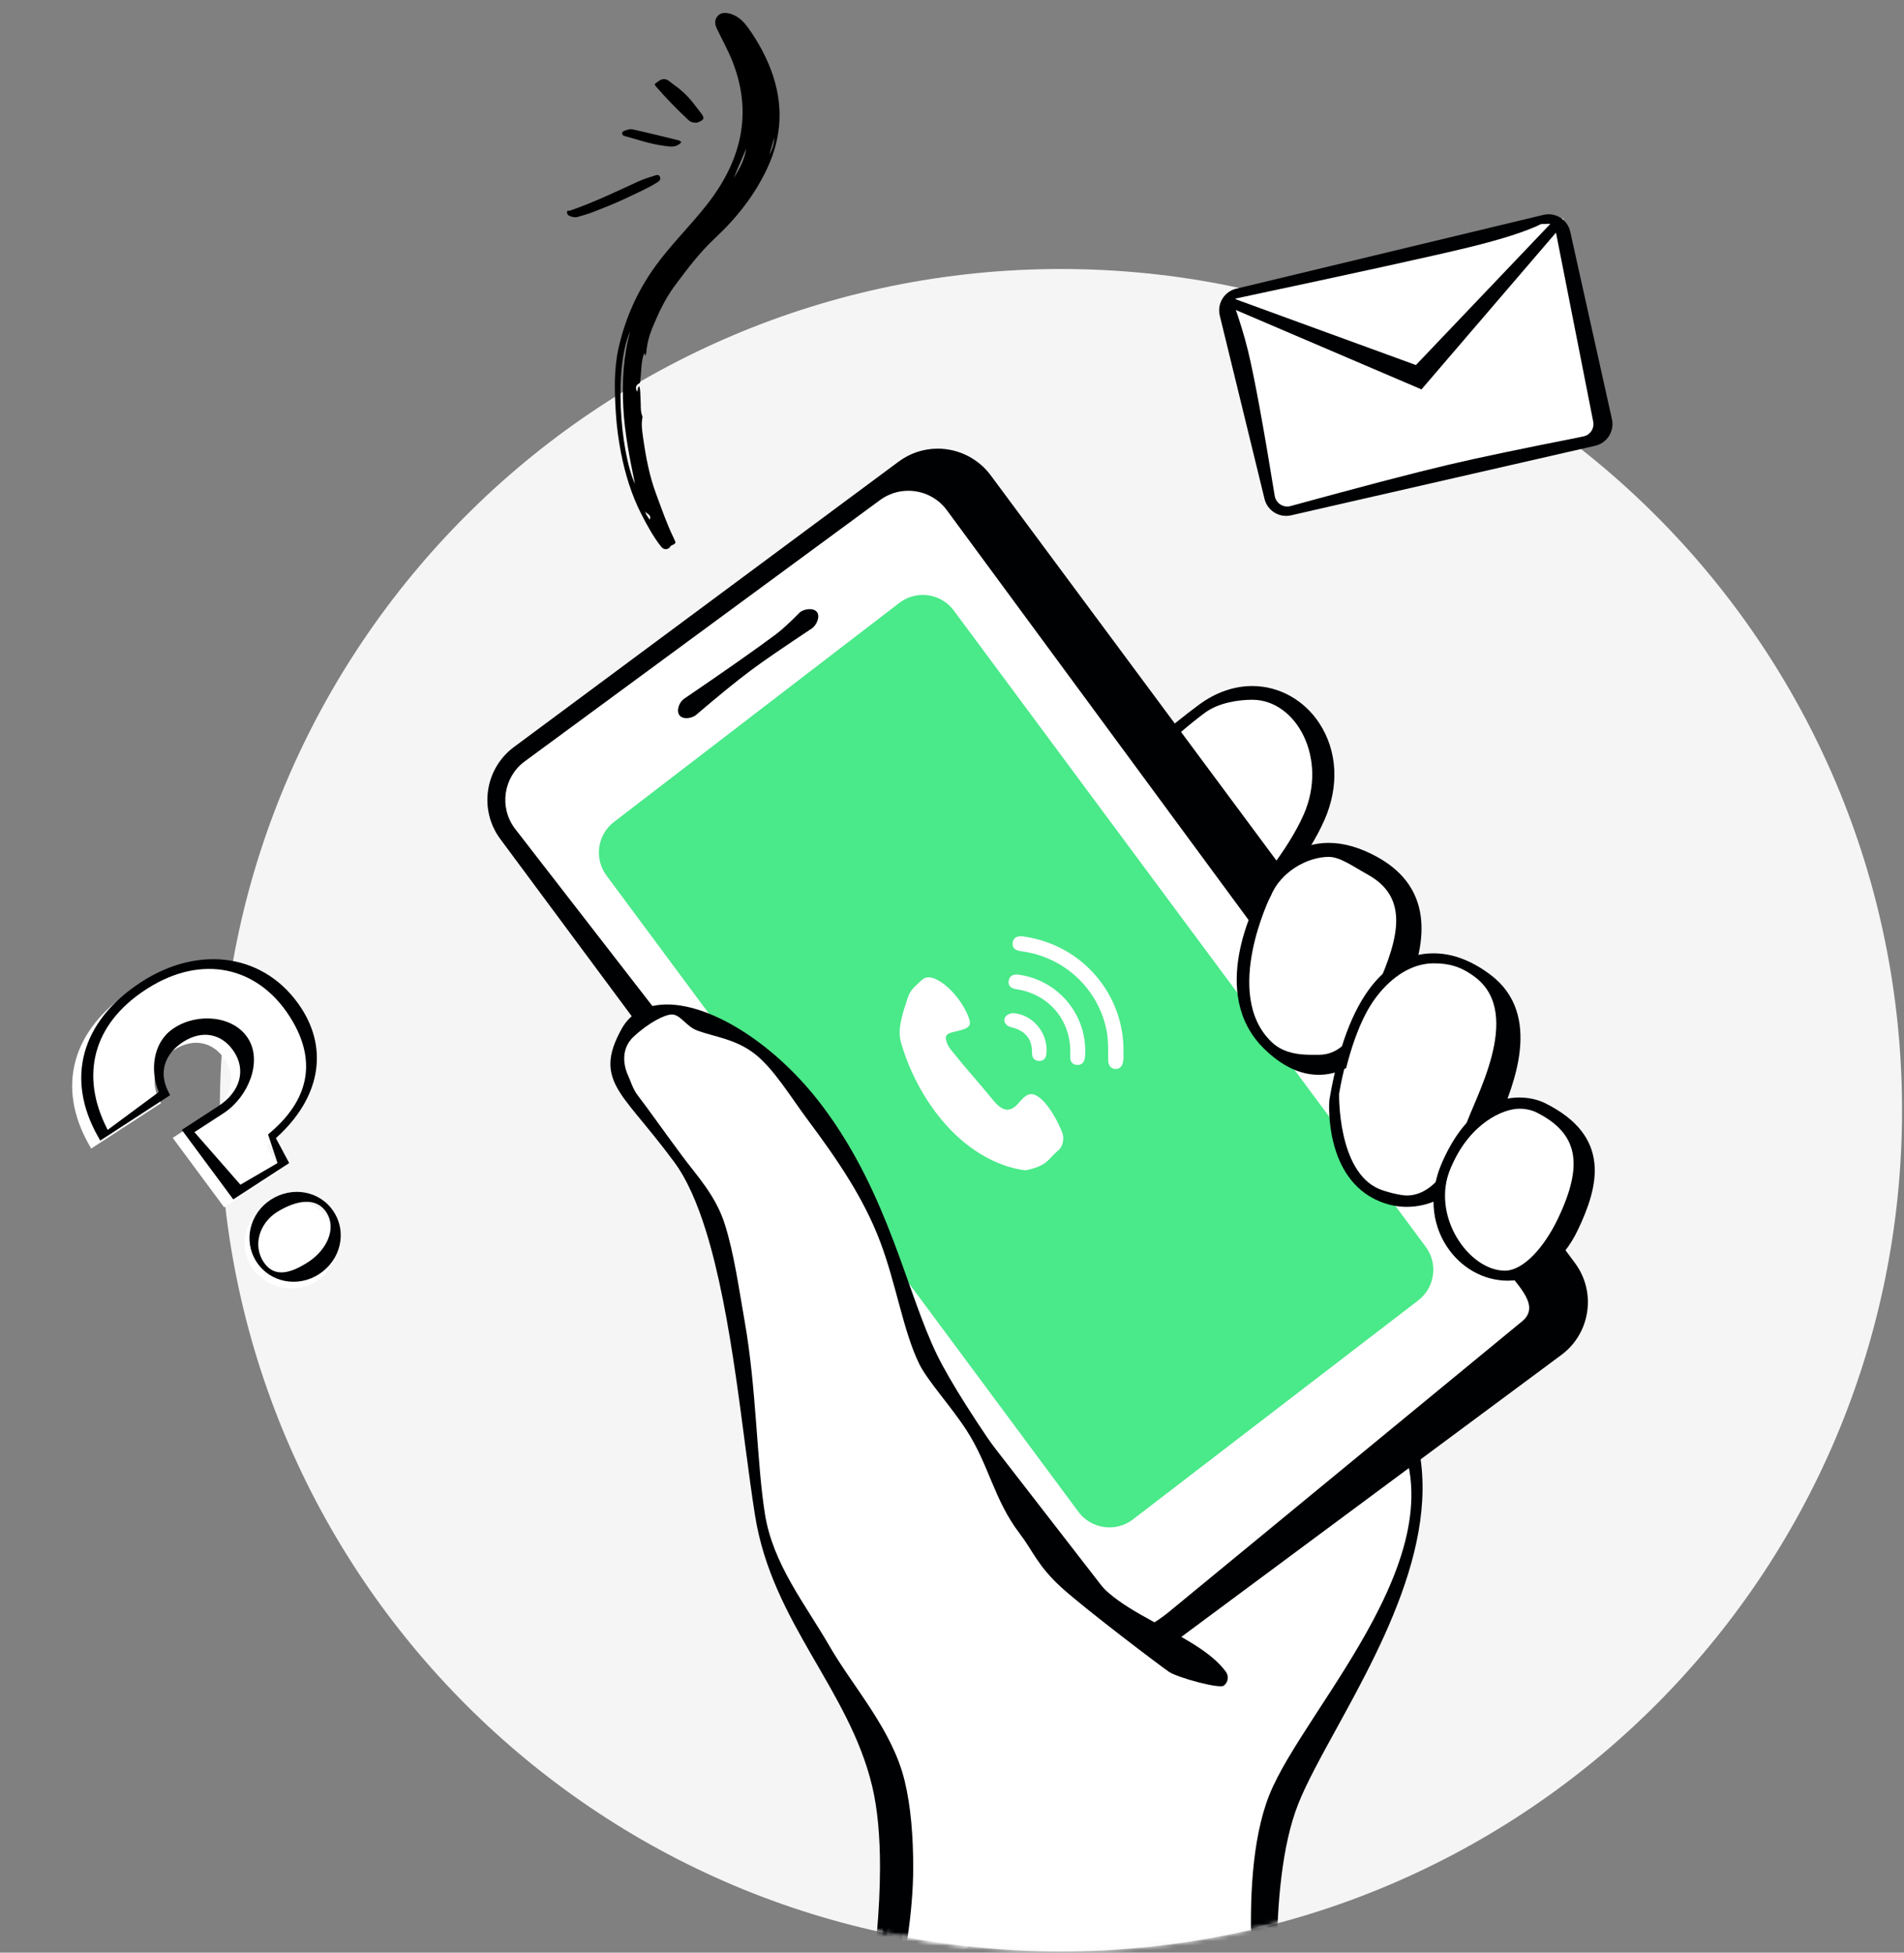 <svg xmlns="http://www.w3.org/2000/svg" xmlns:xlink="http://www.w3.org/1999/xlink" width="433" height="444" viewBox="0 0 433 444"><rect x="0" y="0" width="433" height="444" fill="#808080" stroke="none"/><defs><path id="ulqrqvauda" d="M382.555 191.556c0 105.641-85.639 191.281-191.28 191.281-105.64 0-191.278-85.64-191.278-191.28S85.635.277 191.275.277c105.641 0 191.28 85.639 191.28 191.278"></path></defs><g fill="none" fill-rule="evenodd"><g><g><g><g transform="translate(-779 -4532) translate(229 4355) translate(550 177) translate(50 60.89)"><mask id="1rm6gbqpdb" fill="#fff"><use xlink:href="#ulqrqvauda"></use></mask><use fill="#F5F5F5" xlink:href="#ulqrqvauda"></use><path fill="#FFF" d="M179.063 415.845c-18.479 0-29.386-2.51-32.42-7.462-.834-1.36-1.518-3.593-.038-6.499 10.958-21.513 6.857-51.236 2.893-79.979-3.7-26.82-7.526-54.551 1.262-75.192 6.321-14.85 21.11-23.028 41.642-23.028 30.287 0 66.11 17.436 75.157 36.58 10.766 22.777-4.501 50.567-15.65 70.858-3.707 6.75-6.91 12.578-8.82 17.428-7.677 19.484-4.208 54.909-4.174 55.265.096.952-.414 1.863-1.278 2.278 0 0-1.444.693-3.96 1.874-9.413 4.417-33.398 7.877-54.608 7.877h-.006" mask="url(#1rm6gbqpdb)"></path><path fill="#000103" d="M192.402 221.41c-21.501 0-37.033 8.671-43.734 24.413-9.034 21.218-5.164 49.267-1.423 76.393 3.918 28.397 7.967 57.76-2.665 78.638-1.528 2.998-1.484 6.095.125 8.718 1.295 2.115 5.237 8.547 34.357 8.547 18.845 0 44.788-3.028 55.58-8.091 2.527-1.188 3.977-1.883 3.977-1.883 1.727-.827 2.751-2.65 2.56-4.556-.037-.35-3.446-35.241 4.026-54.205 1.858-4.714 5.18-10.763 8.7-17.166 11.38-20.721 26.97-49.098 15.71-72.922-9.37-19.83-46.173-37.885-77.213-37.885zm73.1 39.829c19.539 28.331-18.907 65.894-26.883 86.132-7.974 20.238-1.966 56.675-1.966 56.675s-1.437.688-3.942 1.863c-9.28 4.355-33.48 7.663-53.65 7.663-18.964 0-34.366-2.925-30.429-10.654 21.704-42.615-13.565-113.538 4.22-155.315 6.629-15.574 22.072-21.645 39.55-21.645 29.404 0 62.526 19.947 73.1 35.28z" mask="url(#1rm6gbqpdb)"></path><path fill="#FFF" d="M215.814 163.557l-.357-.028c-.668-.106-1.255-.505-1.6-1.088l-19.337-32.695c-.525-.887-.387-2.018.337-2.753.154-.156 15.493-15.673 29.14-25.795 3.37-2.5 7.098-3.822 10.782-3.822 5.32 0 10.319 2.787 13.367 7.453 3.676 5.628 4.035 12.845.982 19.801-7.329 16.704-30.816 37.485-31.811 38.361-.418.368-.955.566-1.503.566" mask="url(#1rm6gbqpdb)"></path><path fill="#000103" d="M234.78 95.102c-4.175 0-8.373 1.476-12.138 4.27-13.786 10.226-28.771 25.383-29.403 26.023-1.449 1.47-1.727 3.732-.676 5.508l19.336 32.695c.69 1.165 1.864 1.964 3.2 2.177.238.037.477.056.715.056 1.097 0 2.168-.397 3.004-1.134 1.012-.89 24.862-21.994 32.393-39.155 3.366-7.671 2.942-15.674-1.161-21.957-3.47-5.313-9.178-8.483-15.27-8.483zm11.72 29.181c-7.212 16.436-30.686 37-30.686 37l-19.337-32.694s13.857-17.257 27.52-27.391c3.156-2.344 7.753-2.972 10.783-2.972 10.078 0 17.264 13.423 11.72 26.057z" mask="url(#1rm6gbqpdb)"></path><path fill="#FFF" d="M208.67 313.02c-4.073 0-7.955-1.951-10.38-5.22L65.417 128.681c-4.243-5.72-3.041-13.826 2.677-18.07l87.489-64.899c2.242-1.663 4.9-2.543 7.686-2.543 4.076 0 7.958 1.952 10.382 5.221l132.873 179.117c4.243 5.72 3.042 13.826-2.678 18.07l-87.488 64.9c-2.242 1.663-4.9 2.542-7.688 2.542" mask="url(#1rm6gbqpdb)"></path><path fill="#000103" d="M163.27 41.128c-3.228 0-6.307 1.019-8.904 2.945l-87.487 64.9c-6.624 4.914-8.015 14.3-3.101 20.925L196.65 309.014c2.809 3.787 7.303 6.048 12.021 6.048 3.227 0 6.305-1.018 8.903-2.946l87.487-64.9c3.209-2.38 5.3-5.867 5.885-9.82.585-3.952-.401-7.896-2.783-11.105L175.29 47.175c-2.81-3.786-7.302-6.047-12.022-6.047zm2.042 13.97l126.66 172.004c3.578 4.824 8.634 9.186 3.81 12.764l-80.345 66.095c-1.947 1.445-6.25 5.04-8.384 2.163L67.055 127.466c-3.577-4.824-2.567-11.636 2.256-15.213l80.788-59.41c1.947-1.445 4.219-2.14 6.47-2.14 3.326 0 6.609 1.518 8.743 4.396z" mask="url(#1rm6gbqpdb)"></path><path fill="#000103" d="M120.781 91.526c-3.164 2.362-7.354 5.768-12.57 10.218-1.014.758-2.943 1.013-3.7 0-.758-1.016-.056-2.915.958-3.673 9.434-6.418 16.44-11.335 21.015-14.752 1.311-.98 3.137-2.656 5.476-5.03 1.016-.758 3.08-1.014 3.837 0 .758 1.015-.079 2.915-1.093 3.672-6.558 4.343-11.2 7.53-13.923 9.565z" mask="url(#1rm6gbqpdb)"></path><path fill="#4AE989" d="M207.531 284.69c-3.897 2.89-9.398 2.075-12.286-1.82L87.928 138.202c-2.89-3.896-2.075-9.397 1.822-12.287l64.875-49.794c3.895-2.89 9.397-2.073 12.288 1.822L274.228 222.61c2.891 3.897 2.075 9.399-1.822 12.287l-64.875 49.794z" mask="url(#1rm6gbqpdb)"></path><path fill="#FFF" d="M249.888 181.232c-3.6 0-7.236-1.774-10.81-5.269-11.873-11.616-1.254-31.12-.142-33.074 2.727-6.352 7.417-9.847 13.22-9.847 3.076 0 6.413.975 9.915 2.9 9.745 5.359 11.508 14.58 5.391 28.195-5.095 11.343-11.008 17.095-17.573 17.095h-.001" mask="url(#1rm6gbqpdb)"></path><path fill="#000103" d="M252.154 130.767c-6.733 0-12.144 3.944-15.26 11.112-1.508 2.697-12.266 23.128.596 35.71 4.012 3.925 8.183 5.916 12.398 5.916 7.543 0 14.153-6.203 19.65-18.436 6.602-14.696 4.458-25.166-6.372-31.12-3.842-2.11-7.546-3.182-11.012-3.182zm0 3.183c2.649 0 5.609 2.22 8.822 3.985 9.226 5.072 7.487 13.833 2.19 25.622-3.71 8.26-6.679 15.4-13.278 15.4-2.817 0-7.483.26-10.81-2.994-11.115-10.876-.142-33.074-.142-33.074 2.367-5.6 8.372-8.94 13.327-8.94h-.11z" mask="url(#1rm6gbqpdb)"></path><path fill="#FFF" d="M269.924 211.257c-1.808 0-3.61-.368-5.358-1.095-10.956-4.554-10.043-19.886-9.999-20.535l.028-.23c4.416-25.821 14.088-31.24 21.422-31.24 3.794 0 7.687 1.483 11.568 4.412 10.625 8.01 4.452 22.612 1.137 30.457-.703 1.666-1.311 3.104-1.58 4.036-1.717 5.952-8.655 14.195-17.217 14.195h-.001" mask="url(#1rm6gbqpdb)"></path><path fill="#000103" d="M276.017 155.883c-8.21 0-18.978 5.747-23.662 33.132-.026.151-.046.304-.055.456-.05.717-1.053 17.618 11.393 22.792 2.024.842 4.122 1.27 6.231 1.27 10.118 0 17.56-9.452 19.402-15.84.231-.802.844-2.25 1.492-3.782 3.302-7.816 10.175-24.081-1.863-33.159-4.287-3.23-8.64-4.87-12.938-4.87zm0 2.274c3.381 0 6.094.61 9.432 3.126 11.302 8.52-.534 28.279-2.189 34.016-1.391 4.819-5.757 15.648-13.336 15.648-1.448 0-4.694-.818-6.23-1.456-9.576-3.981-9.162-21.701-9.162-21.701 3.623-21.179 13.405-29.633 21.47-29.633h.015z" mask="url(#1rm6gbqpdb)"></path><path fill="#FFF" d="M292.894 228.043c-4.72 0-9.193-2.524-11.969-6.75-3.15-4.8-3.506-10.904-.974-16.748 4.874-11.245 11.17-13.607 15.593-13.607 2.757 0 4.639.954 4.845 1.063 10.9 5.406 12.692 12.677 6.34 25.9-3.095 6.445-8.138 10.142-13.833 10.142h-.002" mask="url(#1rm6gbqpdb)"></path><path fill="#000103" d="M295.546 188.665c-5.105 0-12.317 2.598-17.68 14.977-2.842 6.56-2.419 13.45 1.16 18.901 3.197 4.867 8.38 7.773 13.868 7.773 6.606 0 12.395-4.165 15.884-11.43 4.843-10.083 7.748-21.403-7.405-28.936-.572-.291-2.757-1.285-5.827-1.285zm3.78 3.346c9.642 4.783 10.873 11.91 4.919 24.308-3.014 6.274-7.735 11.724-12.025 11.724-8.16 0-17.024-12.522-12.269-23.498 4.44-10.25 12.01-13.332 15.595-13.332 2.272 0 3.78.798 3.78.798z" mask="url(#1rm6gbqpdb)"></path><path fill="#FFF" d="M147.794 405.91s8.194-38.804 2.728-61.328c-5.469-22.526-22.775-37.424-26.566-61.216-3.794-23.79-6.604-64.939-18.804-81.384-12.2-16.446-17.448-17.541-11.784-27.84 5.664-10.298 27.364-1.552 42.04 18.1 14.677 19.655 18.588 41.484 25.676 56 7.09 14.514 31.543 47.864 39.513 54.758 7.97 6.895 21.312 10.796 26.35 17.588" mask="url(#1rm6gbqpdb)"></path><path fill="#000103" d="M150.02 406.38c.012-.081 7.647-21.965 7.656-42.7-.003-6.926-.515-13.729-1.946-19.635-2.844-11.693-11.694-21.251-17.15-30.732-5.475-9.49-12.805-18.521-14.624-29.947-1.881-11.79-1.892-28.419-4.613-43.843-1.36-7.715-2.387-15.225-4.469-21.909-2.087-6.682-6.433-11.187-9.722-15.632-4.488-6.05-7.78-10.772-10.105-13.771-1.164-1.496-1.707-3.515-2.216-4.556-.51-1.05-2.228-5.56 1.248-8.802 3.477-3.242 7.125-5.064 8.72-5.064 1.965-.002 3.24 2.734 5.826 3.678 3.88 1.412 8.767 1.924 13.085 5.335 4.32 3.41 8.079 9.716 11.877 14.802 7.154 9.578 12.877 18.117 16.541 27.757 3.67 9.64 5.252 20.367 8.914 27.878 1.845 3.778 7.31 9.757 10.752 15.08 5.162 7.976 6.245 15.846 12.122 23.53 2.94 3.844 4.054 7.276 9.36 12.134 5.306 4.858 22.561 17.905 24.523 19.251 1.965 1.345 11.493 3.929 12.501 3.182 1.009-.749 1.22-2.173.472-3.182-1.487-2-3.459-3.652-5.662-5.165-3.307-2.263-7.172-4.224-10.916-6.263-3.743-2.03-7.358-4.14-10.11-6.525-.875-.755-2.089-1.983-3.495-3.542-4.947-5.472-12.336-15.027-19.208-24.737-3.439-4.857-6.755-9.761-9.587-14.224-2.83-4.458-5.18-8.489-6.667-11.534-3.427-7.002-6.184-16.066-9.91-25.883-3.733-9.817-8.464-20.404-15.987-30.48-5.387-7.208-11.678-12.993-17.887-17.02-3.107-2.012-6.193-3.585-9.161-4.667-2.968-1.08-5.818-1.676-8.477-1.678-2.148 0-4.188.397-5.99 1.31-1.8.908-3.321 2.355-4.34 4.221-.816 1.485-1.446 2.835-1.883 4.14-.437 1.304-.678 2.574-.678 3.833-.003 1.679.444 3.279 1.184 4.775 1.119 2.255 2.826 4.382 5.049 7.104 2.225 2.715 4.995 6.012 8.278 10.439 2.811 3.777 5.218 9.229 7.208 15.629 2.994 9.604 5.09 21.324 6.772 32.86 1.687 11.539 2.97 22.894 4.405 31.897 1.973 12.367 7.436 22.322 12.93 31.86 5.512 9.55 11.049 18.703 13.672 29.535 1.304 5.364 1.819 11.867 1.816 18.561.001 10.037-1.138 20.508-2.28 28.445-.571 3.97-1.142 7.307-1.57 9.648-.213 1.17-.392 2.091-.516 2.717-.062.314-.11.554-.143.713l-.048.237c-.26 1.229.525 2.434 1.754 2.694 1.229.26 8.434-.525 8.694-1.754" mask="url(#1rm6gbqpdb)"></path><g fill="#FFF" mask="url(#1rm6gbqpdb)"><g><path d="M29.21 53.225c5.122-1.021 5.122-2.596 7.445-4.517 1.116-.923 1.414-2.8.924-4.048-1.005-2.562-3.082-6.438-5.306-8.06-2.026-1.477-3.092-.452-4.696 1.405-1.99 2.306-3.798 1.619-5.683-.687-3.612-4.418-6.188-7.174-9.74-11.64-.493-.62-.881-1.425-1.021-2.199-.337-1.85 1.93-1.488 4.258-2.418 1.167-.466 1.394-1.107 1.043-2.176-1.092-3.326-4.09-7.259-7.173-8.907-.546-.291-2.315-1.278-3.658 0-1.626 1.548-2.561 2.108-3.233 4.204C1.35 17.37 0 21.006.895 24.145c2.52 8.833 7.93 17.743 15.101 23.307 3.292 2.554 7.977 5.145 13.215 5.773zM51.51 27.62c-.044.418-.06.583-.079.747-.139 1.19-.797 1.858-1.775 1.808-1.09-.057-1.609-.79-1.634-2.052-.041-2.098.064-4.236-.3-6.284-1.725-9.73-9.628-17.15-19.422-18.419-1.527-.197-2.153-.811-2.001-1.96.149-1.12.973-1.622 2.443-1.414C42.45 1.983 51.486 13.49 51.495 25.765c0 .702.01 1.404.015 1.854" transform="translate(154 152)"></path><path d="M27.602 8.732c9.178 1.228 15.8 9.328 15.162 18.55-.094 1.353-.761 2.058-1.867 1.973-1.095-.084-1.593-.776-1.517-2.108.432-7.706-4.628-13.951-12.234-15.1-1.341-.203-1.908-.822-1.752-1.91.155-1.07.946-1.574 2.208-1.405" transform="translate(154 152)"></path><path d="M33.994 26.52c-.104 1.265-.677 1.88-1.71 1.831-1.086-.051-1.598-.67-1.586-1.914.03-3.078-1.544-4.99-4.73-5.743-1.323-.311-2.003-1.498-1.261-2.457.348-.45 1.185-.79 1.77-.748 4.42.315 7.884 4.533 7.517 9.031" transform="translate(154 152)"></path></g></g></g><g><path fill="#FFF" d="M56.071 79.898c1.653-5.413 7.426-8.277 12.903-6.605 5.564 1.7 8.774 7.29 7.115 12.72-1.658 5.432-7.444 8.274-13.008 6.573-5.478-1.673-8.664-7.273-7.01-12.688z" transform="translate(-779 -4532) translate(229 4355) translate(550 177) translate(0 199.89)"></path><path fill="#FFF" d="M18.619 36.442c5.263-14.049 17.49-19.846 33.238-15.036 15.203 4.645 23.134 17.67 18.85 31.69-3.354 10.978-13.05 16.319-25.858 14.65l-.503-.07-2.397 5.96-14.502-4.43 4.585-19.13 9.5 2.903c5.549 1.695 10.244-.296 11.744-5.208 1.452-4.747-.799-8.813-5.755-10.326-4.825-1.475-8.78.226-10.69 4.442l-.111.256-.351.83-18.123-5.535.373-.996z" transform="translate(-779 -4532) translate(229 4355) translate(550 177) translate(0 199.89) rotate(-50 45.054 46.69)"></path><g fill="#000103" fill-rule="nonzero"><path d="M21.41 65.653c1.653-5.413 7.426-8.278 12.902-6.605 5.565 1.7 8.775 7.29 7.116 12.72-1.658 5.432-7.445 8.273-13.008 6.573-5.478-1.673-8.664-7.273-7.01-12.688zm11.557-3.75c-4.444-1.358-9.216.632-10.539 4.964-1.323 4.333 2.131 6.48 6.577 7.837 4.534 1.386 9.912.217 11.239-4.13 1.303-4.264-2.648-7.12-7.027-8.591l-.25-.08zM20.064 19.704C25.327 5.657 37.554-.14 53.302 4.67c15.202 4.644 23.134 17.67 18.85 31.69-3.354 10.978-13.05 16.319-25.858 14.65l-.503-.07-2.398 5.96-14.502-4.43 4.586-19.13 9.5 2.903c5.549 1.694 10.244-.296 11.744-5.208 1.451-4.748-.799-8.813-5.755-10.326-4.826-1.475-8.78.226-10.69 4.442l-.112.256-.35.83-18.124-5.535.374-.997zM52.717 6.583c-14.164-4.327-24.684 1.39-29.85 13.324l-.155.364-.067.161 14.059 3.374.137-.26c2.37-4.402 7.523-7.924 12.736-6.572l.314.085.31.091c5.997 1.832 10.697 8.458 8.919 14.276-1.819 5.953-10.002 8.645-16.412 6.823l-.316-.093-7.467-2.282-2.43 15.694 9.196 3.303 3.601-5.83.79.13C58.6 51.23 65.904 45.686 69.057 35.366c3.906-12.781-2.002-24.209-15.915-28.65l-.424-.133z" transform="translate(-779 -4532) translate(229 4355) translate(550 177) translate(0 199.89) rotate(14 6.206 83.15) rotate(-64 46.499 40.919)"></path></g></g><g><path fill="#FFF" d="M3.709 20.801L80.511 2.749 88.169 51.565 15.597 69.498z" transform="translate(-779 -4532) translate(229 4355) translate(550 177) translate(275 46.89)"></path><g fill="#000103" fill-rule="nonzero"><path d="M10.527 4.309L.3 46.784c-.64 2.725 1.048 5.446 3.766 6.084l68.863 17.02c2.657.624 5.303-.954 6.033-3.542L89.916 24.65c.625-2.672-.952-5.318-3.537-6.049L16.604.541c-2.717-.64-5.44 1.049-6.077 3.768zm5.402-1.697l1.248.052c3.39 1.743 8.878 3.612 16.466 5.604 7.625 2.003 24.956 6.129 51.994 12.377 1.577.37 0 0 1.277.978-1.505 3.983-2.693 7.632-3.563 10.945-1.551 5.903-3.781 16.924-6.69 33.064-.37 1.584-1.927 2.549-3.482 2.183-15.909-4.668-27.882-8.025-35.92-10.071C30.474 56.017 20.3 53.703 6.735 50.8c-1.567-.367-2.531-1.924-2.167-3.478l9.146-42.495c.353-1.5.723-2.47 2.214-2.216z" transform="translate(-779 -4532) translate(229 4355) translate(550 177) translate(275 46.89) scale(-1 1) rotate(-1 50.726 5312.322)"></path><path d="M13.842 1.238L45.097 35.214 87.482 20.58 88.299 22.585 43.733 40.727 12.175 2.618z" transform="translate(-779 -4532) translate(229 4355) translate(550 177) translate(275 46.89) scale(-1 1) rotate(-1 50.726 5312.322)"></path></g></g><g fill="#000"><path d="M1.693 102.92c-.067.805.162 1.545.452 2.381.934-1.088-.642-1.553-.452-2.382m50.726-69.008c1.006-.96 1.76-2.079 2.204-3.39l-2.204 3.39m-9.293 2.701c1.867-1.614 3.62-3.326 4.698-5.604-1.55 1.881-3.177 3.698-4.698 5.604m-32.7 26.448C4.623 69.583.26 88.005 1.311 96.6c.565-5.93 1.126-11.7 2.526-17.34 1.419-5.71 3.399-11.2 6.59-16.2M7.408 82.512c-.82 1.476-1.03 3.144-1.281 4.752-.669 4.264-1.14 8.563-.876 12.891.22 3.603.326 7.217.902 10.791.202 1.258.172 1.26-1.052 1.425-.089.012-.176.092-.252.154-.695.585-1.646.329-2-.566-1.05-2.664-1.615-5.456-2.123-8.26-.897-4.948-.893-9.936-.372-14.91.315-3.011.817-6.008 1.523-8.964 1.168-4.88 2.48-9.705 5.01-14.097 3.353-5.824 7.66-10.803 13.002-14.913 4.967-3.82 10.565-6.664 15.674-10.233C45.804 33.431 51.7 23.883 50.59 10.924c-.23-2.69-.818-5.35-1.207-8.027-.155-1.068.07-2.027 1.089-2.64.894-.538 2.145-.21 3.358.778 1.348 1.1 2.024 2.606 2.534 4.173C57.47 8.61 58.21 12.09 58.426 15.68c.483 8.07-1.949 15.057-7.403 21.077-4.548 5.019-9.96 8.746-16.007 11.693-4.262 2.077-8.088 4.87-11.899 7.674-2.922 2.15-5.316 4.83-7.599 7.593-1.226 1.484-2.27 3.159-2.985 4.991-.08.202-.243.371-.361.548-.399-.12.077-.404-.169-.55-1.32 1.798-1.846 3.963-2.754 5.95-.178.387-.212.233-.741.43-.495.183-.778.793-.58 1.508.358-.285.242-.784.827-1.005-.003 1.076-.389 1.984-.593 2.917-.271 1.24-.83 2.42-.747 3.73-.001.093-.004.185-.006.276M9.526 34.687c-.976 0-1.953.023-2.927-.009-.62-.02-1.158-.326-1.633-.703-.302-.24-.491-.58-.385-.996.14-.548.457-.169.75-.179 5.648-.19 11.226-1.05 16.818-1.796 1.295-.173 2.617-.19 3.927-.189.41 0 1.055-.085 1.091.67.03.64-.42.827-.91.96-2.545.69-5.164.965-7.76 1.363-2.97.456-5.97.656-8.971.879" transform="translate(-779 -4532) translate(229 4355) translate(550 177) rotate(-17 117.991 -375.406)"></path><path d="M38.797 22.116c-.609-.145-1.276-.466-1.64-1.099-1.762-3.06-3.388-6.195-4.815-9.426-.377-.852-.072-.694.749-1.008 2.004-.768 2.47.821 3.284 1.844 1.438 1.806 2.493 3.84 3.255 6.022.198.568.419 1.128.641 1.687.617 1.547.373 1.905-1.474 1.98M34.108 25.337c-1.6.95-2.869.129-4.224-.49-2.543-1.162-4.796-2.786-7.132-4.282-.424-.272-1.12-.585-.928-1.11.189-.513.952-.407 1.486-.418.791-.017 1.431.463 2.067.825 2.668 1.519 5.301 3.1 7.94 4.67.312.184.66.36.791.805" transform="translate(-779 -4532) translate(229 4355) translate(550 177) rotate(-17 117.991 -375.406)"></path></g></g></g></g></g></svg>